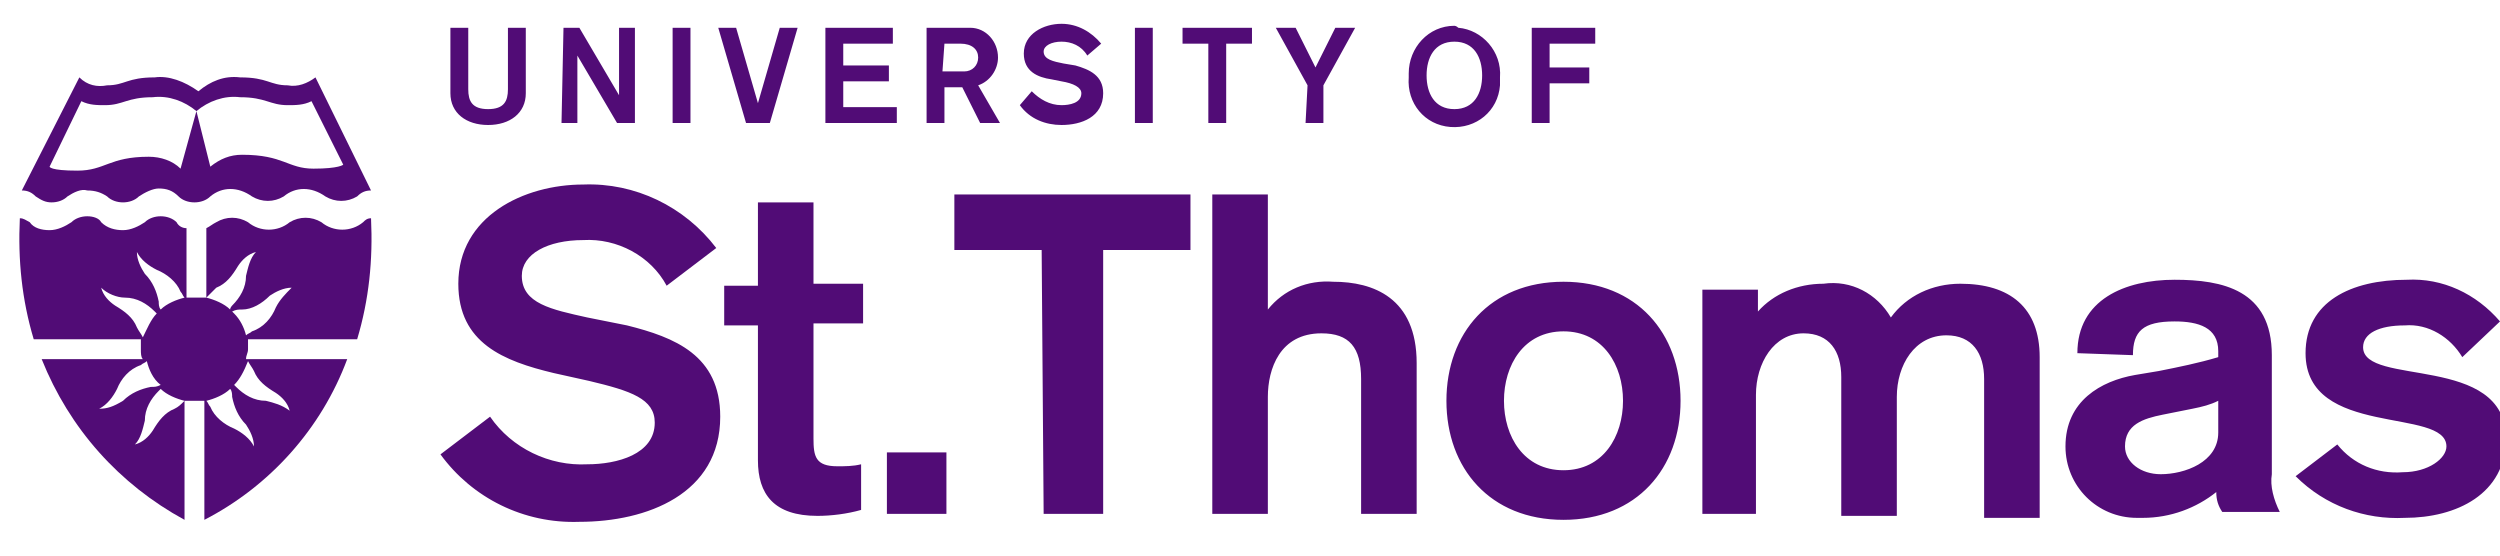 <svg viewBox="0 0 126 28" xmlns="http://www.w3.org/2000/svg"><g fill="#510c76"><path d="m126 16.2c-1.2-1.4-2.9-2.2-4.7-2.1-2.8 0-5.1 1.1-5.1 3.7 0 4.3 7.1 2.7 7.1 4.7 0 .6-.9 1.3-2.2 1.3-1.3.1-2.5-.4-3.3-1.4l-2.1 1.6c1.5 1.5 3.5 2.2 5.5 2.1 2.6 0 5.1-1.2 5.1-4 0-4.3-7.2-2.6-7.2-4.6 0-.7.8-1.1 2.1-1.1 1.2-.1 2.3.6 2.9 1.6zm-14.2 5.6c0 1.5-1.7 2.1-2.9 2.1-1 0-1.8-.6-1.8-1.4 0-1.1.9-1.4 1.9-1.6l1.5-.3c.5-.1.9-.2 1.3-.4zm2.7-3.9c0-3.3-2.5-3.8-4.9-3.8-2.5 0-4.9 1-4.9 3.7l2.8.1c0-1.2.5-1.7 2.1-1.7 1.2 0 2.2.3 2.2 1.5v.3c-1 .3-2 .5-3 .7l-1.2.2c-1.7.3-3.5 1.3-3.5 3.6 0 2 1.6 3.6 3.6 3.6h.3c1.4 0 2.7-.5 3.7-1.3 0 .4.1.7.3 1h2.9c-.3-.6-.5-1.3-.4-1.9zm-28.8 8h2.8v-6c0-1.6.9-3.1 2.4-3.1 1.3 0 1.9.9 1.9 2.2v7h2.8v-6c0-1.6.9-3.1 2.5-3.1 1.3 0 1.9.9 1.9 2.2v7h2.8v-8.1c0-2.5-1.5-3.7-4-3.7-1.4 0-2.7.6-3.5 1.7-.7-1.2-2-1.9-3.4-1.7-1.3 0-2.5.5-3.3 1.4v-1.1h-2.8v11.3zm-6.9-9.2c2 0 3 1.7 3 3.5s-1 3.5-3 3.5-3-1.7-3-3.5 1-3.5 3-3.5zm0-2.5c-3.7 0-5.9 2.6-5.9 6s2.2 6 5.9 6 5.9-2.6 5.9-6-2.2-6-5.9-6zm-17.7 11.7h2.8v-5.9c0-1.4.6-3.2 2.7-3.2 1.4 0 2 .7 2 2.3v6.8h2.8v-7.6c0-3.3-2.2-4.1-4.2-4.1-1.3-.1-2.5.4-3.3 1.4v-5.8h-2.8zm-8.5 0h3v-13.3h4.4v-2.8h-11.9v2.8h4.4zm-7.9 0h3v-3.1h-3zm-6.5-11.5h-1.7v2h1.7v6.8c0 1.7.8 2.8 3 2.8.7 0 1.5-.1 2.2-.3v-2.3c-.4.1-.8.1-1.2.1-1.1 0-1.2-.5-1.2-1.4v-5.8h2.5v-2h-2.5v-4.1h-2.8zm-16 8.5c1.6 2.2 4.2 3.5 7 3.4 3.4 0 7.1-1.4 7.1-5.3 0-3.1-2.3-4-4.7-4.6l-2-.4c-1.8-.4-3.3-.7-3.3-2.1 0-1.1 1.3-1.8 3.1-1.8 1.7-.1 3.4.8 4.2 2.3l2.5-1.9c-1.6-2.1-4.1-3.3-6.7-3.2-3 0-6.3 1.6-6.3 5 0 3 2.3 3.9 4.8 4.5l1.8.4c2.1.5 3.3.9 3.3 2.1 0 1.6-1.9 2.1-3.4 2.1-1.9.1-3.8-.8-4.9-2.4z"/><path d="m77.2 6.2h.9v-2h2v-.8h-2v-1.2h2.3v-.8h-3.2zm-3.9-4.9c-1.3 0-2.3 1.1-2.3 2.4v.2c-.1 1.3.8 2.4 2.1 2.5s2.4-.8 2.5-2.1c0-.1 0-.3 0-.4.1-1.3-.9-2.4-2.1-2.5-.1-.1-.2-.1-.2-.1zm0 .8c1 0 1.4.8 1.4 1.7s-.4 1.7-1.4 1.7-1.4-.8-1.4-1.7.4-1.7 1.4-1.7zm-7.5 4.1h.9v-1.9l1.6-2.9h-1l-1 2-1-2h-1l1.6 2.9zm-4.9 0h.9v-4h1.3v-.8h-3.5v.8h1.3zm-3.7 0h.9v-4.8h-.9zm-5.8-.9c.5.7 1.3 1 2.1 1 1 0 2.1-.4 2.1-1.6 0-.9-.7-1.2-1.4-1.4l-.6-.1c-.5-.1-1-.2-1-.6 0-.3.4-.5.9-.5s1 .2 1.3.7l.7-.6c-.5-.6-1.2-1-2-1-.9 0-1.9.5-1.9 1.5 0 .9.7 1.2 1.4 1.3l.5.1c.6.1 1 .3 1 .6 0 .5-.6.6-1 .6-.6 0-1.1-.3-1.5-.7zm-3.8-3.1h.8c.6 0 .9.3.9.7s-.3.7-.7.7h-.1-1zm-.9 4h.9v-1.8h.9l.9 1.8h1l-1.1-1.9c.6-.2 1-.8 1-1.4 0-.8-.6-1.5-1.4-1.5-.1 0-.1 0-.2 0h-2zm-5.1 0h3.6v-.8h-2.7v-1.3h2.3v-.8h-2.3v-1.1h2.5v-.8h-3.4zm-4 0h1.2l1.4-4.8h-.9l-1.1 3.8-1.1-3.8h-.9zm-3.7 0h.9v-4.8h-.9zm-5.6 0h.8v-3.4l2 3.4h.9v-4.8h-.8v3.4l-2-3.4h-.8zm-1.8-4.8h-.9v3.1c0 .6-.2 1-1 1s-1-.4-1-1v-3.1h-.9v3.3c0 1 .8 1.6 1.9 1.6s1.9-.6 1.9-1.6z"/><path d="m18.7 11c-.2 0-.3.1-.4.2-.6.5-1.5.5-2.1 0-.5-.3-1.1-.3-1.6 0-.6.5-1.5.5-2.1 0-.5-.3-1.1-.3-1.6 0-.2.1-.3.2-.5.3v3.5c-.2 0-.3 0-.5 0s-.3 0-.5 0v-3.5c-.2 0-.4-.1-.5-.3-.2-.2-.5-.3-.8-.3s-.6.1-.8.3c-.3.2-.7.4-1.1.4s-.8-.1-1.1-.4c-.1-.2-.4-.3-.7-.3s-.6.1-.8.3c-.3.2-.7.4-1.1.4s-.8-.1-1-.4c-.2-.1-.3-.2-.5-.2-.1 2.1.1 4.1.7 6.1h5.4v.5c0 .2 0 .4.1.5h-5.1c1.4 3.5 3.9 6.3 7.2 8.1v-6h.5s.3 0 .5 0v6c3.3-1.7 5.9-4.6 7.2-8.1h-5.1c0-.2.1-.3.1-.5s0-.3 0-.5h5.5c.6-2 .8-4 .7-6.1m-11.8 1.7c.2.4.6.7 1 .9.5.2 1 .6 1.2 1.1.1.1.1.2.2.3-.4.1-.9.3-1.2.6-.1-.1-.1-.3-.1-.4-.1-.5-.3-1-.7-1.4-.2-.3-.4-.7-.4-1.1m0 3.8c-.2-.5-.6-.8-1.1-1.1-.3-.2-.6-.5-.7-.9.3.3.8.5 1.2.5.6 0 1.1.3 1.5.7l.1.1c-.3.3-.5.8-.7 1.2-.1-.2-.2-.3-.3-.5m-1.9 4.1c.4-.2.7-.6.9-1 .2-.5.6-1 1.2-1.2.1-.1.2-.1.3-.2.1.4.3.9.7 1.2-.2.1-.3.1-.5.1-.5.1-1 .3-1.4.7-.5.3-.8.4-1.2.4m3.8 0c-.5.2-.8.6-1.1 1.1-.2.3-.5.6-.9.7.3-.3.4-.8.5-1.2 0-.6.3-1.1.7-1.5l.1-.1c.3.3.8.5 1.2.6-.2.2-.3.3-.5.4m2.1-6.1c.5-.2.8-.6 1.1-1.1.2-.3.5-.6.9-.7-.3.3-.4.8-.5 1.2 0 .6-.3 1.1-.7 1.5 0 0-.1.1-.1.2-.3-.3-.8-.5-1.2-.6.2-.2.3-.3.5-.5m1.9 8c-.2-.4-.6-.7-1-.9-.5-.2-1-.6-1.2-1.1-.1-.1-.1-.2-.2-.3.4-.1.9-.3 1.2-.6.1.1.1.3.1.4.1.5.3 1 .7 1.4.2.3.4.7.4 1.1m0-3.8c.2.5.6.8 1.1 1.1.3.2.6.5.7.9-.4-.3-.8-.4-1.2-.5-.6 0-1.1-.3-1.5-.7l-.1-.1c.3-.3.5-.7.7-1.2.1.2.2.3.3.5m1.1-3.2c-.2.5-.6 1-1.2 1.2-.1.1-.2.1-.3.2-.1-.4-.3-.8-.6-1.1l-.1-.1c.2-.1.3-.1.5-.1.5 0 1-.3 1.4-.7.3-.2.7-.4 1.1-.4-.3.3-.6.6-.8 1"/><path d="m2.6 10.2c.3 0 .6-.1.8-.3.3-.2.7-.4 1-.3.4 0 .7.1 1 .3.2.2.5.3.8.3s.6-.1.8-.3c.3-.2.7-.4 1-.4.4 0 .7.1 1 .4.2.2.5.3.8.3.3 0 .6-.1.8-.3.6-.5 1.4-.5 2.1 0 .5.3 1.1.3 1.6 0 .6-.5 1.4-.5 2.1 0 .5.3 1.1.3 1.6 0 .2-.2.4-.3.7-.3l-2.8-5.7c-.4.3-.9.5-1.4.4-.9 0-1-.4-2.4-.4-.8-.1-1.5.2-2.1.7-.7-.5-1.5-.8-2.2-.7-1.4 0-1.5.4-2.4.4-.5.1-1 0-1.4-.4l-2.9 5.7c.3 0 .5.1.7.3.3.2.5.3.8.3zm9.5-5.3c1.3 0 1.5.4 2.4.4.4 0 .8 0 1.2-.2l1.6 3.2s-.2.2-1.5.2-1.5-.7-3.6-.7c-.6 0-1.1.2-1.6.6l-.7-2.8c.6-.5 1.4-.8 2.2-.7zm-8 .2c.4.2.8.2 1.2.2.9 0 1.1-.4 2.4-.4.8-.1 1.6.2 2.2.7l-.8 2.9c-.4-.4-1-.6-1.6-.6-2 0-2.2.7-3.6.7s-1.4-.2-1.4-.2z"/></g></svg>